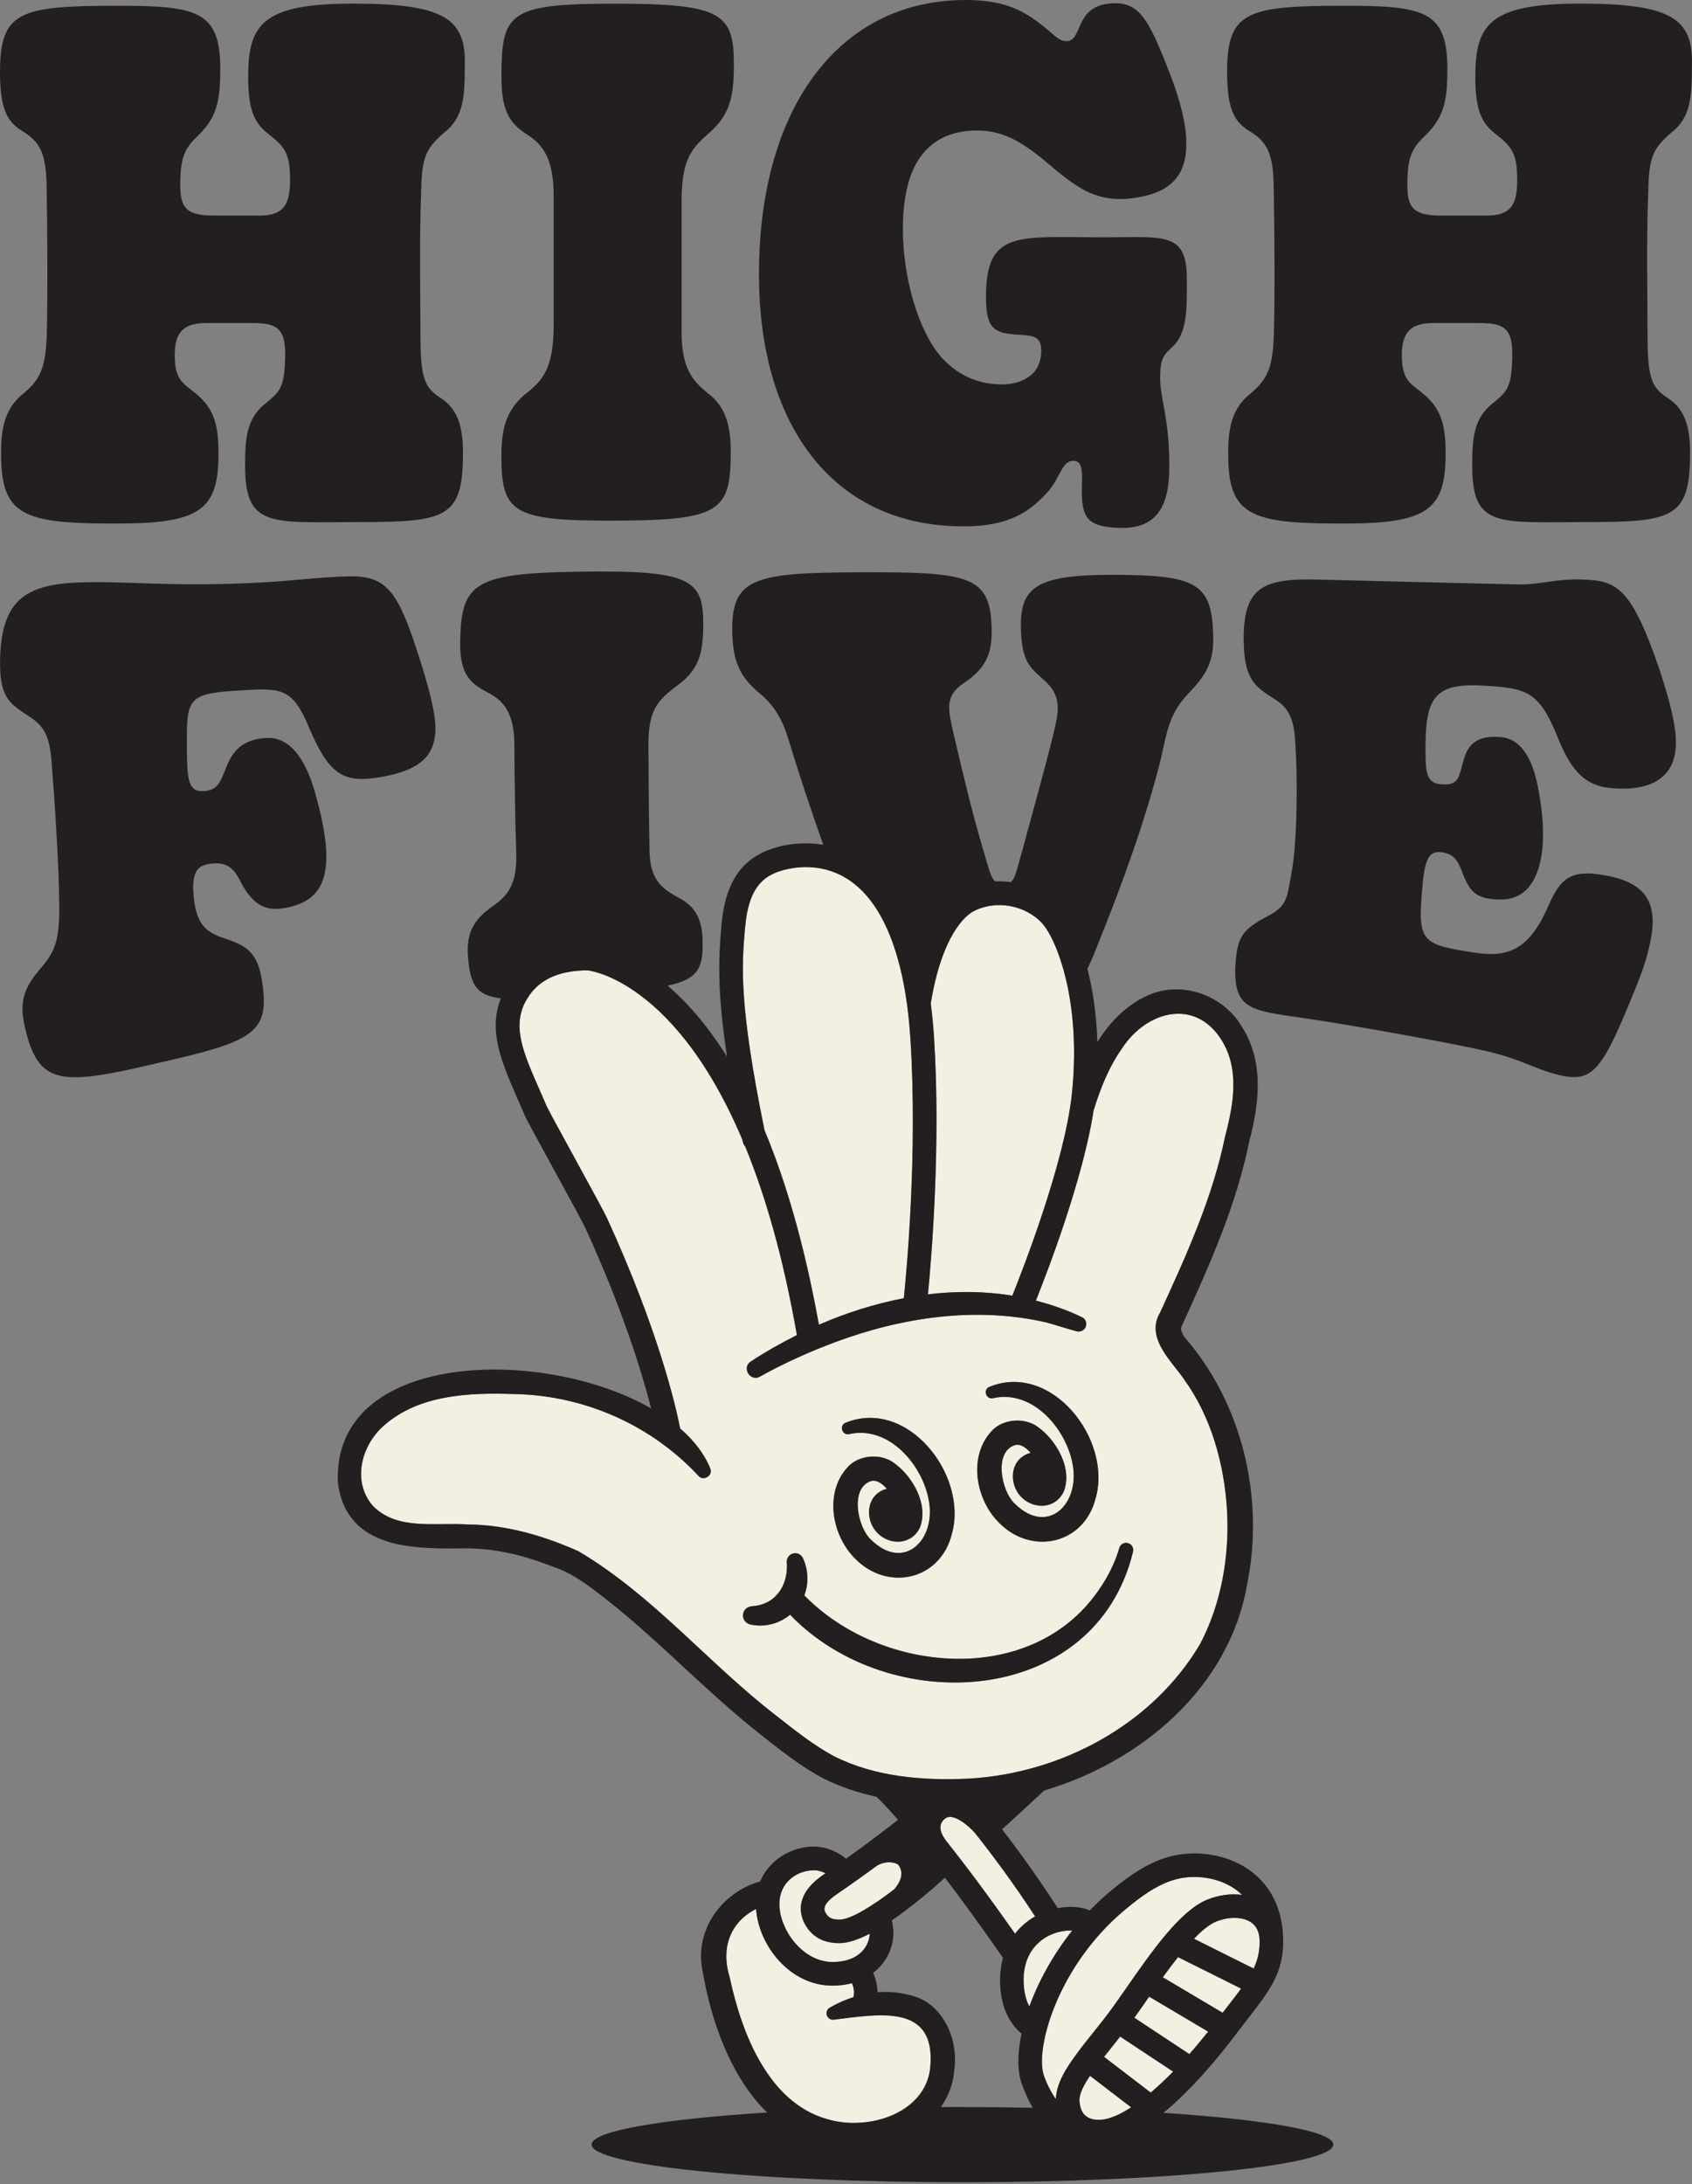 <svg viewBox="0 0 300 387" height="387" width="300" xmlns="http://www.w3.org/2000/svg" id="a"><rect x="0" y="0" width="300" height="387" fill="#808080" stroke="none"/><path fill="none" d="M181.12,360.34c-1.52-1.23-3.81-4-3.81-9.51,0-1.42.19-2.73.52-3.92-3.98-5.72-7.39-10.39-10.29-14.19-2.08,1.89-5.68,5.02-9.42,7.56.16.64.28,1.38.28,2.27,0,2.57-1.23,5.22-3.59,7.03.42.91.77,2.08.78,3.43,1.91-.15,3.9,0,5.93.56,5.67,1.35,8.43,7.76,7.69,13.11-.19,2.55-1.06,4.78-2.39,6.68,1.27,0,2.55-.01,3.84-.01,4.27,0,8.43.04,12.47.12-1.03-1.67-1.62-3.26-1.95-4.19-.83-2.28-.82-5.41-.06-8.95Z"></path><path fill="#f3f0e1" d="M145.2,234.74c4.84-2.1,9.9-3.72,15.06-4.7.43-4.15,2.48-25.47,1.17-45.94-.22-3.43-.61-6.61-1.15-9.51-1.6-8.5-4.58-14.64-8.78-17.96-1.27-1.01-2.57-1.69-3.82-2.15-2.91-1.06-5.6-.91-7.21-.63-4.66.79-7.68,2.81-8.35,10.47-.58,6.58-1.17,13.42,3.45,35.98,3.7,8.85,7.06,20.13,9.64,34.45Z"></path><path fill="#f3f0e1" d="M179.49,229.59c1.74-4.32,9.3-23.57,10.57-35.83.77-7.46.28-13.75-.72-18.67-1.22-6.02-3.19-9.98-4.54-11.44-3.07-3.33-8.35-4.23-12.3-2.1-.82.44-4.71,3.06-6.94,13.41-.19.9-.37,1.84-.54,2.86.25,1.92.45,3.91.58,6.02,1.24,19.35-.48,39.43-1.08,45.53,5-.6,10.03-.57,14.96.23Z"></path><path fill="#f3f0e1" d="M147.81,311.17c7.31,3.7,15.88,4.38,23.96,3.99,16.39-.93,32.58-9.58,41-23.85,3.76-7.14,5.24-15.58,4.77-23.78-.5-8.18-2.81-16.42-7.53-23-2.08-3.16-7.07-7.43-4.32-11.98,4.64-10.1,9.3-20.35,11.53-31.26,1.52-5.72,2.59-11.92-.71-17.1-4.67-7.33-13.27-5.11-17.63,1.64-2.27,3.21-3.79,7.03-5,10.95-1.88,12.21-8.15,28.49-10.23,33.68,2.77.71,5.5,1.66,8.15,2.92.68.31.97,1.11.66,1.78-.28.61-.96.91-1.58.74-1.81-.48-3.57-1.07-5.37-1.57-12.47-2.87-25.51-.94-37.42,3.48-4.59,1.71-9.16,3.75-13.37,6.12-1.69.96-3.28-1.55-1.65-2.66,2.61-1.71,5.36-3.27,8.21-4.7-2.43-13.9-5.63-24.8-9.14-33.37-.21-.25-.38-.54-.45-.88-.03-.12-.05-.23-.07-.36-6.4-15.11-13.72-22.64-19.19-26.38-4.79-3.27-8.17-3.64-8.26-3.64-5.21,0-8.81,1.74-10.77,5.12-.15.26-.31.51-.44.78-2.07,4.43-.13,8.83,2.79,15.5.39.89.8,1.82,1.22,2.79.24.53,2.61,4.87,4.7,8.69,3.32,6.07,5.53,10.12,5.95,11.04,9.17,20.05,12.21,33.42,12.96,37.25,2.42,2.09,4.26,4.45,5.32,7.05.61,1.24-1.17,2.39-2.06,1.37-1.89-2.05-3.97-3.89-6.19-5.53-.18-.1-.34-.21-.48-.36-7.57-5.46-16.77-8.49-26.19-8.63-7.93-.26-16.71.14-22.88,5.55-4.19,3.62-5.71,10.12-1.94,14.34,4.35,4.29,10.77,2.85,16.85,3.23,6.72.04,13.45,2.02,19.56,4.75,13.22,7.83,23,19.84,34.99,29.08,3.38,2.66,6.68,5.28,10.23,7.2ZM176.06,253.34c2.06-1.97,5.76-2.13,7.96-.46,3.31,2.36,6.24,7.46,4.53,11.56-1.89,3.63-6.8,2.85-8.43-.51-1.04-2.15-.62-4.98,1.71-6.14.29-.15.6-.26.91-.33-.76-.88-1.65-1.49-2.52-1.44-4.16.91-2.76,8.38-.15,10.59,5.76,5.49,11.42-.09,10.11-7.11-1.12-6.3-7.07-13.29-14.08-11.74-1.22.34-1.87-1.46-.73-1.98,11.02-4.53,21.83,9.24,18.9,19.68-2.05,8.28-11.52,10.3-17.29,4.24-4.08-4.16-5.4-11.9-.92-16.34ZM150.56,259.71c2.06-1.97,5.76-2.13,7.96-.46,3.31,2.36,6.24,7.47,4.53,11.56-1.89,3.63-6.8,2.85-8.43-.52-1.04-2.15-.62-4.98,1.71-6.14.29-.15.6-.26.91-.33-.76-.88-1.65-1.49-2.52-1.44-4.17.91-2.76,8.38-.15,10.59,5.76,5.49,11.42-.09,10.11-7.11-1.12-6.3-7.07-13.29-14.08-11.74-1.22.34-1.87-1.46-.73-1.98,11.02-4.53,21.83,9.24,18.9,19.68-2.05,8.28-11.52,10.3-17.29,4.24-4.08-4.16-5.4-11.9-.92-16.34ZM132.99,287.84c-.87-.2-1.42-1.07-1.22-1.94.18-.85.95-1.27,1.75-1.3,4.18-.34,6.33-3.9,5.97-7.88,0-.83.68-1.5,1.51-1.5.6,0,1.12.36,1.36.87.97,2.07,1.06,4.51.25,6.61,13.5,13.87,40.15,16.32,52.06-.74,1.65-2.32,3.03-5,3.79-7.66.19-.67.89-1.05,1.56-.86.64.19,1.02.84.88,1.48-6.68,27.64-43.16,29.59-60.81,11.2-1.94,1.6-4.56,2.3-7.1,1.71Z"></path><path fill="#f3f0e1" d="M172.88,324.82c-1.05-1.22-3.69-3.49-5.11-2.7-.39.22-.86.67-.99,1.31-.2.93.39,1.97.92,2.68,0,0,0,0,0,0,0,0,0,0,0,.01,3.25,4.08,7.33,9.49,12.27,16.53,1-1.28,2.21-2.3,3.56-3.07-3.98-6.12-7.85-11.25-10.65-14.76Z"></path><path fill="#f3f0e1" d="M206.17,350.37l10.61,6.29c.42-.55.84-1.09,1.23-1.59.77-.99,1.44-1.87,2.05-2.69l-11.19-5.58c-.91,1.15-1.82,2.36-2.7,3.57Z"></path><path fill="#f3f0e1" d="M196.9,363.05c-.38.48-.76.96-1.14,1.43l8.27,6.33c1.32-1.12,2.65-2.37,3.97-3.72l-9.39-6.2c-.57.73-1.14,1.45-1.71,2.16Z"></path><path fill="#f3f0e1" d="M197.66,355.2c.66-.93,1.35-1.92,2.07-2.95,4.46-6.4,9.51-13.66,14.3-15.62,2.06-.84,4.22-1.11,6.19-.86-2.3-2.24-5.54-3.17-8.5-3.17-4.47,0-8.1,2.31-12.52,6.04-11.72,9.9-15.78,24.55-14.08,29.22.6,1.66,1.31,3,2.11,4.11,0-.02,0-.03,0-.05.07-2.66,1.71-5.37,3.94-8.33,0,0,0,0,0,0,0,0,0,0,0,0,.77-1.02,1.6-2.06,2.47-3.15,1.34-1.67,2.72-3.4,4.03-5.23Z"></path><path fill="#f3f0e1" d="M221.8,340.63c-1.47-.99-3.95-1.04-6.18-.12-1.19.49-2.53,1.59-3.92,3.04l10.58,5.28c.69-1.47,1.06-2.94,1.06-4.79,0-1.58-.52-2.72-1.54-3.41Z"></path><path fill="#f3f0e1" d="M203.16,354.64c-.7,1.01-1.38,1.99-2.04,2.9l9.75,6.44c1.14-1.3,2.26-2.63,3.33-3.98l-10.46-6.2c-.2.28-.39.56-.58.84Z"></path><path fill="#f3f0e1" d="M145.99,332.2c.13-.09.25-.17.38-.26-.56-.29-1.25-.53-2.04-.53-2.97,0-6.13,2.09-6.13,5.97,0,4.65,4.19,10.28,9.39,10.28s6.57-3.21,6.62-5.01c-1.97,1.02-3.83,1.67-5.36,1.67-2.62,0-4.52-.93-5.8-2.83-1.01-1.5-2.74-5.41,2.95-9.29Z"></path><path fill="#f3f0e1" d="M147.83,357.87c-.65.08-1.23-.4-1.28-1.05-.04-.45.2-.86.56-1.08,1.32-.77,2.74-1.4,4.22-1.87.21-.97,0-1.84-.27-2.47-1.05.28-2.21.44-3.48.44-7.44,0-13.06-7-13.52-13.59-4.46,2.25-6.32,6.74-4.7,12.05,1.39,6.31,3.52,12.87,7.36,17.98,1.7,2.31,3.82,4.31,6.28,5.69,1.07.6,2.2,1.1,3.4,1.44,4.48,1.46,10.33.8,14.27-1.99,2.33-1.65,3.99-4.05,4.28-7.19,1.05-11.4-9.32-9.3-17.11-8.38Z"></path><path fill="#f3f0e1" d="M159.26,330.45c-.3-.37-2.05-.87-3.77.14-2.09,1.54-4.5,3.27-7.15,5.07-2.87,1.96-2.2,2.96-1.84,3.5.34.5.79.99,2.33.99,1.98,0,5.82-2.39,9.69-5.35,1.02-1.19,1.91-2.87.73-4.35Z"></path><path fill="#f3f0e1" d="M191.4,372.02c-.01.5.06,1.11.27,1.69.16.43.39.85.77,1.18.76.66,1.94.89,3.38.66,1.16-.23,2.42-.75,3.74-1.51.33-.19.66-.4,1-.61l-7.3-5.59c-1.09,1.62-1.83,3.06-1.86,4.19Z"></path><path fill="#f3f0e1" d="M189.68,342.08c-3.94.09-8.19,2.87-8.19,8.75,0,2.23.48,3.71,1.02,4.71,1.61-4.43,4.19-9.15,7.59-13.44-.15,0-.26-.03-.42-.02Z"></path><path fill="#231f20" d="M4.41,23.51c3.12,2.04,3.87,4.47,3.87,10.86.11,5.37.21,18.14,0,25.17-.22,6.01-1.29,7.92-4.63,10.61-3.12,2.81-3.55,6.52-3.44,11.24.22,10.35,4.63,11.5,21.95,11.37,13.23-.13,16.35-2.68,16.57-11.37.11-5.62-.54-8.82-3.98-11.63-2.15-1.79-3.77-2.3-3.77-6.77,0-4.22,1.61-5.75,5.7-5.75h7.75c4.41,0,6.24.64,6.13,5.88-.11,5.75-.97,6.26-3.55,8.43-3.44,2.68-3.55,6.64-3.55,10.99,0,11.12,4.63,9.97,20.23,9.97s18.4-.77,18.4-12.39c0-5.49-1.51-7.92-3.77-9.46-2.91-1.92-3.77-3.19-3.77-11.24,0-6.64-.22-16.36.11-25.05.11-6.26.65-7.92,4.09-10.86,3.44-2.68,3.66-6.26,3.66-12.01.22-8.18-3.66-10.86-19.8-10.86s-18.61,3.71-18.61,13.03c0,6.64,1.51,8.43,3.77,10.22,2.8,2.17,3.66,3.45,3.66,8.05,0,4.22-1.08,6.26-5.38,6.26h-8.07c-4.84,0-6.02-1.28-6.02-5.37,0-5.24.86-6.64,3.44-9.07,3.23-3.32,3.66-6.26,3.66-11.88-.11-9.97-4.2-10.86-18.29-10.86C3.44,1.02,0,2.04,0,12.78c0,7.28,1.61,9.07,4.41,10.73Z"></path><path fill="#231f20" d="M93.2,69.77c-3.66,3.07-4.3,6.52-4.3,11.12,0,9.84,2.04,11.37,19.15,11.37,19.8,0,21.52-1.53,21.52-12.39,0-6.64-2.26-8.82-4.41-10.48-2.47-2.04-4.3-4.35-4.3-10.48v-23.51c0-7.54,2.04-9.33,5.06-12.01,3.55-3.19,4.2-6.39,4.2-12.01,0-9.07-2.26-10.73-21.2-10.73s-20.01,1.66-20.01,13.16c0,6.52,1.94,8.31,4.63,10.09,2.8,1.79,4.63,4.34,4.63,10.86v22.87c0,7.79-2.04,9.84-4.95,12.14Z"></path><path fill="#231f20" d="M170.82,93.28c8.39,0,11.94-2.81,14.96-6.13,2.26-2.56,2.47-5.49,4.52-5.49,1.94,0,1.51,2.56,1.51,5.88.11,4.34,1.18,5.88,6.89,6,5.38.13,8.5-2.68,8.61-10.09.21-8.43-1.61-12.91-1.61-16.36,0-3.19.43-4.09,2.04-5.49,2.91-2.56,2.69-7.16,2.69-12.27,0-8.31-4.09-7.28-14.63-7.28-15.17,0-20.98-1.41-20.98,10.48,0,5.62,1.29,6.52,5.6,6.77,2.91.13,4.2.38,4.2,2.81,0,1.53-.43,2.81-1.18,3.71-1.29,1.53-3.44,2.3-5.81,2.3-4.52,0-8.18-1.92-10.87-4.98-4.09-4.86-6.67-14.18-6.67-22.49,0-5.49.97-10.35,3.55-13.42,1.94-2.43,4.95-3.96,8.93-4.09,5.06-.25,8.82,2.04,13.45,6.01,5.6,4.73,9.36,7.41,17.32,5.49,4.52-1.15,7.1-3.96,6.99-9.33,0-3.19-.97-7.28-2.91-12.27-3.88-9.97-5.49-13.03-10.98-12.39-5.92.77-4.52,6.64-7.32,6.64-1.51,0-2.15-1.15-4.52-2.94-3.12-2.43-6.46-4.35-13.34-4.35-10.65,0-19.37,4.22-25.72,11.88-6.99,8.43-10.97,21.08-10.97,36.67,0,14.06,3.55,25.17,9.79,32.84,6.35,7.79,15.39,11.88,26.47,11.88Z"></path><path fill="#231f20" d="M296.33,23.51c3.44-2.68,3.66-6.26,3.66-12.01.21-8.18-3.66-10.86-19.8-10.86s-18.61,3.71-18.61,13.03c0,6.64,1.51,8.43,3.77,10.22,2.8,2.17,3.66,3.45,3.66,8.05,0,4.22-1.08,6.26-5.38,6.26h-8.07c-4.84,0-6.03-1.28-6.03-5.37,0-5.24.86-6.64,3.44-9.07,3.23-3.32,3.66-6.26,3.66-11.88-.11-9.97-4.2-10.86-18.29-10.86-17.32,0-20.77,1.02-20.77,11.76,0,7.28,1.61,9.07,4.41,10.73,3.12,2.04,3.87,4.47,3.87,10.86.11,5.37.22,18.14,0,25.17-.21,6.01-1.29,7.92-4.63,10.61-3.12,2.81-3.55,6.52-3.44,11.24.21,10.35,4.63,11.5,21.95,11.37,13.23-.13,16.36-2.68,16.57-11.37.11-5.62-.54-8.82-3.98-11.63-2.15-1.79-3.77-2.3-3.77-6.77,0-4.22,1.61-5.75,5.7-5.75h7.75c4.41,0,6.24.64,6.13,5.88-.11,5.75-.97,6.26-3.55,8.43-3.44,2.68-3.55,6.64-3.55,10.99,0,11.12,4.63,9.97,20.23,9.97s18.4-.77,18.4-12.39c0-5.49-1.51-7.92-3.77-9.46-2.91-1.92-3.77-3.19-3.77-11.24,0-6.64-.22-16.36.11-25.05.11-6.26.65-7.92,4.09-10.86Z"></path><path fill="#231f20" d="M43.2,122.3c6.84-.39,8.73-.3,11.68,6.82,3.32,7.75,5.78,9.62,11.87,8.7,7.35-1.13,10.35-3.55,10.46-8.6,0-3.03-1.12-7.16-2.86-12.65-3.87-12.19-5.88-14.68-13-14.43-4.63.14-9.5.75-14.15,1.03-17.24.97-24.66-.33-33.58.06-9.36.41-13.28,3.42-13.6,13.31-.19,6.96,1.57,8.08,5,10.3,3.11,1.99,3.89,3.91,4.21,9.3.4,5.02,1.23,17.09,1.27,23.99.13,6.9-.93,8.75-3.59,11.82-3.4,3.95-3.37,6.75-2.21,11.25,2.45,9.08,6.55,9.12,22.99,5.24,17-3.84,20.11-5.27,18.84-14.12-.75-5.6-2.74-6.77-7.08-8.16-3.28-1.11-4.74-2.82-5.13-7.56-.23-2.82.09-4.94,2.23-5.4,3.26-.7,4.79.29,6.11,3.06,2.36,4.44,4.71,5.21,7.93,4.63,7.15-1.34,9.31-6.38,5.21-20.64-1.84-6.4-4.77-9.74-8.65-9.48-3.64.23-5.7,1.78-7.02,5.14-1.1,2.76-1.51,4.07-3.91,4.27-2.84.24-3.04-1.95-3.09-7.51-.04-9.13-.06-9.8,10.06-10.36Z"></path><path fill="#231f20" d="M280.96,102.7c-5.26-.22-7.47.92-11.92.86-13.89-.33-28.34-.67-34.89-.85-10.28-.31-13.79,1.23-13.63,11.03.1,6.84,2.13,8.02,5.66,10.25,2.39,1.59,3.31,3.48,3.51,8.13.35,5.25.4,16.96-.75,22.86-.77,3.86-.57,5.54-4.17,7.36-4.43,2.34-5.28,3.58-5.69,8.1-.57,7.99,2.33,8.51,9.7,9.62,11.24,1.57,29.21,4.93,34.13,6.06,6.65,1.42,8.93,3.25,13.39,4.34,6.25,1.53,7.8-.85,13.69-15.35,1.71-4.12,2.61-7.45,2.93-10.12.74-6.34-2.44-9.16-9.8-10.1-5.35-.68-6.86,1.66-8.75,5.99-3.39,7.64-7.26,8.77-12.78,7.94-9.24-1.39-10.19-1.85-9.5-10.42.42-5.74,1.04-7.63,3.32-7.4,2.15.22,3.01,1.22,3.87,3.6,1.26,3.22,2.25,4.7,6.46,4.78,7,.37,9.36-7.93,6.9-20.13-.92-4.63-2.86-8.38-6.64-8.65-3.89-.28-5.71,1.03-6.54,4.25-.84,2.87-.76,4.38-3.95,4.12-2.62-.21-2.79-2.05-2.76-6.71.03-8.87,1.83-11.27,10.4-10.76,7.41.44,9.65.95,12.85,8.69,2.27,5.74,4.56,8.96,9.49,9.45,6.06.6,11.6-1.04,11.66-7.94.02-3.13-1.03-7.24-2.77-12.63-5.04-14.89-7.65-16.11-13.44-16.37Z"></path><path fill="#231f20" d="M206.25,374.42c5.1-4.17,9.83-9.9,12.95-14.04.75-.99,1.45-1.9,2.11-2.74,3.74-4.82,6.21-8,6.21-13.6,0-10.79-7.94-15.62-15.81-15.62-5.72,0-10.22,2.81-15.22,7.03-1.15.97-2.22,2.01-3.26,3.08-.88-.38-2.08-.68-3.65-.63-.68.02-1.36.09-2.03.22-3.6-5.59-7.09-10.37-9.88-13.97,3.56-3.22,7.29-6.71,7.33-6.75.03-.03.05-.07.08-.11,17.38-5.11,32.96-18.38,36.06-36.63,3.09-15.26-.87-32.03-11.18-43.79-.73-1.28-.66-1.47-.18-2.44,4.72-10.36,9.45-20.91,11.71-32.17,1.78-6.59,2.7-14.15-1.33-20.37-3.29-5.58-10.65-8.21-16.64-5.51-3.87,1.73-6.75,4.75-8.95,8.28-.15-4.99-.83-9.36-1.77-13.01.59-1.13,1.16-2.53,1.84-4.27,4.4-10.85,8.54-22.31,11.21-33,1.05-4.76,1.49-7.87,4.64-11.26,2.92-3.06,4.7-5.28,4.63-10.15-.16-9.07-2.59-10.87-15.15-11.09-15.59-.28-19.02,1.64-18.96,9.07.05,6.49,1.73,7.38,4.22,9.67,2.15,1.94,2.72,3.96,2.04,7.23-.99,4.76-4.35,16.67-6.06,23.04-.98,3.31-1.19,4.84-2.01,5.42-.91-.12-1.83-.17-2.75-.12-.78-.66-1.14-2.29-2.28-6.12-2.14-7.4-3.24-12.22-5.03-19.76-1.01-4.54-1.8-6.99,1.9-9.37,3.7-2.51,4.81-5.06,4.79-9.04-.08-10.04-3.68-10.58-24.25-10.49-17.44.09-21.7,1.05-21.75,9.83-.03,6.01,1.43,8.64,4.57,11.37,2.92,2.39,4.26,4.69,5.51,8.75,1.71,5.69,3.92,12.27,6.05,18.33-2.51-.42-4.72-.25-6.22,0-7.42,1.25-11.07,5.64-11.82,14.23-.54,6.11-.76,11.87.99,23.34-3.57-5.71-7.18-9.74-10.52-12.6,5.68-1.25,6.32-3.32,6.17-8.32-.13-4.8-2.49-6.4-4.75-7.55-2.59-1.46-4.54-3.1-4.64-7.9-.12-6.15-.18-12.55-.2-19.16-.01-6.38,2.14-8.02,5.29-10.38,3.71-2.83,4.4-5.62,4.43-10.63.05-8.1-2.27-9.71-21.99-9.42-18.72.28-20.94,2.01-21.11,12.46-.09,5.89,1.95,7.39,4.76,8.88,2.93,1.47,4.83,3.68,4.85,9.29.03,6.55.13,12.91.33,19.06.21,6.26-1.8,7.94-4.71,9.98-3.64,2.69-4.11,5.46-3.81,8.94.41,4.48,1.38,6.46,5.79,7-2.28,5.82.11,11.28,3.1,18.11.39.88.79,1.8,1.2,2.76.23.54,1.66,3.17,4.88,9.05,2.42,4.42,5.42,9.92,5.81,10.78,6.75,14.74,10.11,25.9,11.66,31.96-19.41-11.12-56.63-10.16-55.54,13.2,1.6,12.08,13.96,11.68,22.96,11.6,5.22.04,10.2,1.3,15.02,3.19,2.91.95,5.3,2.55,7.82,4.47,10.12,7.6,19.11,17.44,29.16,25.34,3.37,2.65,6.82,5.43,10.84,7.62,3.07,1.58,6.34,2.67,9.72,3.4.67.66,1.92,1.93,3.79,4.07-1.77,1.4-5.04,3.93-9.21,6.9-1.08-.88-3.07-2.15-5.7-2.15-3.9,0-7.89,2.25-9.53,6.18-6.87,1.89-11.83,8.82-10.17,16.08,1.48,8.64,4.94,18.56,11.4,24.86-18.68,1.18-31.12,3.28-31.12,5.68,0,3.69,29.44,6.68,65.76,6.68s65.76-2.99,65.76-6.68c0-2.36-12.02-4.43-30.16-5.62ZM210.88,363.98l-9.75-6.44c.65-.92,1.33-1.89,2.04-2.9.19-.27.39-.56.58-.84l10.46,6.2c-1.07,1.34-2.18,2.68-3.33,3.98ZM218.01,355.07c-.39.5-.81,1.04-1.23,1.59l-10.61-6.29c.88-1.21,1.79-2.42,2.7-3.57l11.19,5.58c-.6.82-1.28,1.69-2.05,2.69ZM223.34,344.03c0,1.84-.37,3.32-1.06,4.79l-10.58-5.28c1.39-1.45,2.73-2.55,3.92-3.04,2.23-.91,4.72-.87,6.18.12,1.02.69,1.54,1.83,1.54,3.41ZM189.68,342.08c.17,0,.28.01.42.02-3.4,4.3-5.98,9.01-7.59,13.44-.54-1-1.02-2.48-1.02-4.71,0-5.88,4.24-8.66,8.19-8.75ZM183.53,339.58c-1.35.77-2.57,1.79-3.56,3.07-4.94-7.04-9.02-12.44-12.27-16.53,0,0,0,0,0-.01,0,0,0,0,0,0-.53-.71-1.12-1.75-.92-2.68.14-.63.6-1.09.99-1.31,1.43-.79,4.06,1.48,5.11,2.7,2.79,3.51,6.66,8.64,10.65,14.76ZM184.8,163.64c1.35,1.47,3.32,5.43,4.54,11.44,1,4.92,1.49,11.21.72,18.67-1.27,12.26-8.83,31.51-10.57,35.83-4.93-.8-9.96-.83-14.96-.23.6-6.11,2.31-26.18,1.08-45.53-.13-2.1-.33-4.1-.58-6.02.16-1.02.35-1.96.54-2.86,2.22-10.34,6.12-12.96,6.94-13.41,3.95-2.14,9.23-1.24,12.3,2.1ZM132.11,164.32c.67-7.66,3.69-9.69,8.35-10.47,1.61-.28,4.31-.43,7.21.63,1.26.46,2.55,1.14,3.82,2.15,4.2,3.33,7.18,9.46,8.78,17.96.55,2.9.93,6.07,1.15,9.51,1.31,20.47-.74,41.79-1.17,45.94-5.16.99-10.22,2.6-15.06,4.7-2.58-14.32-5.94-25.6-9.64-34.45-4.61-22.56-4.03-29.4-3.45-35.98ZM147.81,311.17c-3.55-1.92-6.85-4.54-10.23-7.2-11.99-9.24-21.76-21.25-34.99-29.08-6.1-2.73-12.83-4.71-19.56-4.75-6.09-.38-12.51,1.06-16.85-3.23-3.77-4.22-2.25-10.71,1.94-14.34,6.17-5.41,14.96-5.81,22.88-5.55,9.42.13,18.61,3.17,26.19,8.63.14.14.3.26.48.36,2.22,1.64,4.3,3.48,6.19,5.53.89,1.02,2.67-.13,2.06-1.37-1.06-2.59-2.91-4.96-5.32-7.05-.75-3.83-3.78-17.2-12.96-37.25-.42-.92-2.63-4.97-5.95-11.04-2.09-3.82-4.46-8.16-4.7-8.69-.42-.97-.82-1.9-1.22-2.79-2.93-6.67-4.86-11.07-2.79-15.5.13-.28.29-.53.44-.78,1.96-3.39,5.56-5.12,10.77-5.12.09,0,3.47.36,8.26,3.64,5.47,3.74,12.79,11.26,19.19,26.38.03.12.05.23.07.36.07.34.24.63.45.88,3.5,8.57,6.71,19.47,9.14,33.37-2.85,1.43-5.61,2.99-8.21,4.7-1.63,1.11-.04,3.62,1.65,2.66,4.21-2.36,8.79-4.41,13.37-6.12,11.91-4.42,24.95-6.35,37.42-3.48,1.8.5,3.56,1.08,5.37,1.57.63.17,1.3-.13,1.58-.74.31-.68.01-1.47-.66-1.78-2.65-1.26-5.38-2.21-8.15-2.92,2.08-5.19,8.35-21.47,10.23-33.68,1.2-3.91,2.73-7.74,5-10.95,4.37-6.75,12.96-8.98,17.63-1.64,3.29,5.18,2.22,11.38.71,17.1-2.22,10.91-6.89,21.16-11.53,31.26-2.75,4.55,2.24,8.83,4.32,11.98,4.72,6.58,7.02,14.82,7.53,23,.47,8.2-1.01,16.64-4.77,23.78-8.42,14.27-24.61,22.92-41,23.85-8.09.39-16.65-.29-23.96-3.99ZM148.35,335.66c2.64-1.8,5.06-3.53,7.15-5.07,1.72-1.02,3.48-.51,3.77-.14,1.18,1.48.29,3.16-.73,4.35-3.88,2.96-7.72,5.35-9.69,5.35-1.54,0-1.99-.49-2.33-.99-.36-.54-1.04-1.54,1.84-3.5ZM144.33,331.41c.79,0,1.48.24,2.04.53-.13.09-.25.17-.38.26-5.69,3.88-3.96,7.79-2.95,9.29,1.28,1.91,3.18,2.83,5.8,2.83,1.53,0,3.4-.66,5.36-1.67-.05,1.79-1.47,5.01-6.62,5.01s-9.39-5.62-9.39-10.28c0-3.88,3.16-5.97,6.13-5.97ZM164.95,366.25c-.29,3.14-1.95,5.54-4.28,7.19-3.93,2.79-9.78,3.45-14.27,1.99-1.2-.34-2.33-.84-3.4-1.44-2.46-1.39-4.58-3.38-6.28-5.69-3.84-5.11-5.98-11.67-7.36-17.98-1.62-5.31.24-9.8,4.7-12.05.46,6.59,6.09,13.59,13.52,13.59,1.27,0,2.42-.16,3.48-.44.28.63.49,1.5.27,2.47-1.49.48-2.91,1.11-4.22,1.87-.37.21-.6.63-.56,1.08.05.65.64,1.13,1.28,1.05,7.8-.92,18.16-3.02,17.11,8.38ZM170.66,373.36c-1.29,0-2.57,0-3.84.01,1.33-1.9,2.21-4.13,2.39-6.68.74-5.35-2.02-11.76-7.69-13.11-2.03-.55-4.02-.71-5.93-.56-.02-1.35-.36-2.52-.78-3.43,2.36-1.81,3.59-4.47,3.59-7.03,0-.89-.12-1.63-.28-2.27,3.74-2.54,7.34-5.67,9.42-7.56,2.9,3.8,6.32,8.47,10.29,14.19-.33,1.2-.52,2.5-.52,3.92,0,5.5,2.29,8.27,3.81,9.51-.75,3.54-.77,6.67.06,8.95.34.92.92,2.52,1.95,4.19-4.04-.08-8.21-.12-12.47-.12ZM191.16,363.58s0,0,0,0c-2.23,2.96-3.87,5.67-3.94,8.33,0,.02,0,.03,0,.05-.8-1.11-1.5-2.45-2.11-4.11-1.7-4.67,2.36-19.32,14.08-29.22,4.42-3.73,8.05-6.04,12.52-6.04,2.96,0,6.2.92,8.5,3.17-1.97-.25-4.12.02-6.19.86-4.8,1.96-9.85,9.22-14.3,15.62-.72,1.03-1.41,2.02-2.07,2.95-1.31,1.84-2.69,3.56-4.03,5.23-.87,1.08-1.7,2.13-2.47,3.15,0,0,0,0,0,0ZM199.56,374.03c-1.32.76-2.58,1.29-3.74,1.51-1.44.23-2.62,0-3.38-.66-.38-.33-.61-.75-.77-1.18-.21-.58-.28-1.18-.27-1.69.03-1.13.77-2.57,1.86-4.19l7.3,5.59c-.34.22-.67.42-1,.61ZM195.76,364.47c.37-.47.75-.95,1.14-1.43.56-.7,1.14-1.43,1.71-2.16l9.39,6.2c-1.32,1.35-2.65,2.6-3.97,3.72l-8.27-6.33Z"></path><path fill="#231f20" d="M200.9,274.92c.14-.64-.24-1.29-.88-1.48-.67-.19-1.37.19-1.56.86-.76,2.65-2.14,5.34-3.79,7.66-11.92,17.07-38.56,14.61-52.06.74.81-2.11.71-4.54-.25-6.61-.24-.51-.76-.87-1.36-.87-.83,0-1.5.67-1.51,1.5.35,3.98-1.8,7.54-5.97,7.88-.79.02-1.56.45-1.75,1.3-.2.87.35,1.74,1.22,1.94,2.54.59,5.16-.11,7.1-1.71,17.65,18.38,54.13,16.44,60.81-11.2Z"></path><path fill="#231f20" d="M168.77,271.81c2.93-10.44-7.88-24.21-18.9-19.68-1.15.52-.5,2.32.73,1.98,7.01-1.54,12.96,5.45,14.08,11.74,1.32,7.02-4.35,12.61-10.11,7.11-2.61-2.21-4.01-9.68.15-10.59.87-.05,1.76.56,2.52,1.44-.32.07-.62.18-.91.33-2.33,1.16-2.75,3.99-1.71,6.14,1.63,3.37,6.54,4.14,8.43.52,1.71-4.1-1.22-9.2-4.53-11.56-2.2-1.67-5.9-1.51-7.96.46-4.48,4.44-3.16,12.18.92,16.34,5.77,6.06,15.24,4.04,17.29-4.24Z"></path><path fill="#231f20" d="M194.28,265.44c2.93-10.44-7.88-24.21-18.9-19.68-1.15.52-.5,2.32.73,1.98,7.01-1.54,12.96,5.45,14.08,11.74,1.32,7.02-4.35,12.61-10.11,7.11-2.61-2.21-4.01-9.68.15-10.59.87-.05,1.76.56,2.52,1.44-.32.07-.62.18-.91.33-2.33,1.16-2.75,3.99-1.71,6.14,1.63,3.37,6.54,4.14,8.43.51,1.71-4.1-1.22-9.2-4.53-11.56-2.2-1.67-5.9-1.51-7.96.46-4.48,4.44-3.16,12.18.92,16.34,5.77,6.06,15.24,4.04,17.29-4.24Z"></path></svg>